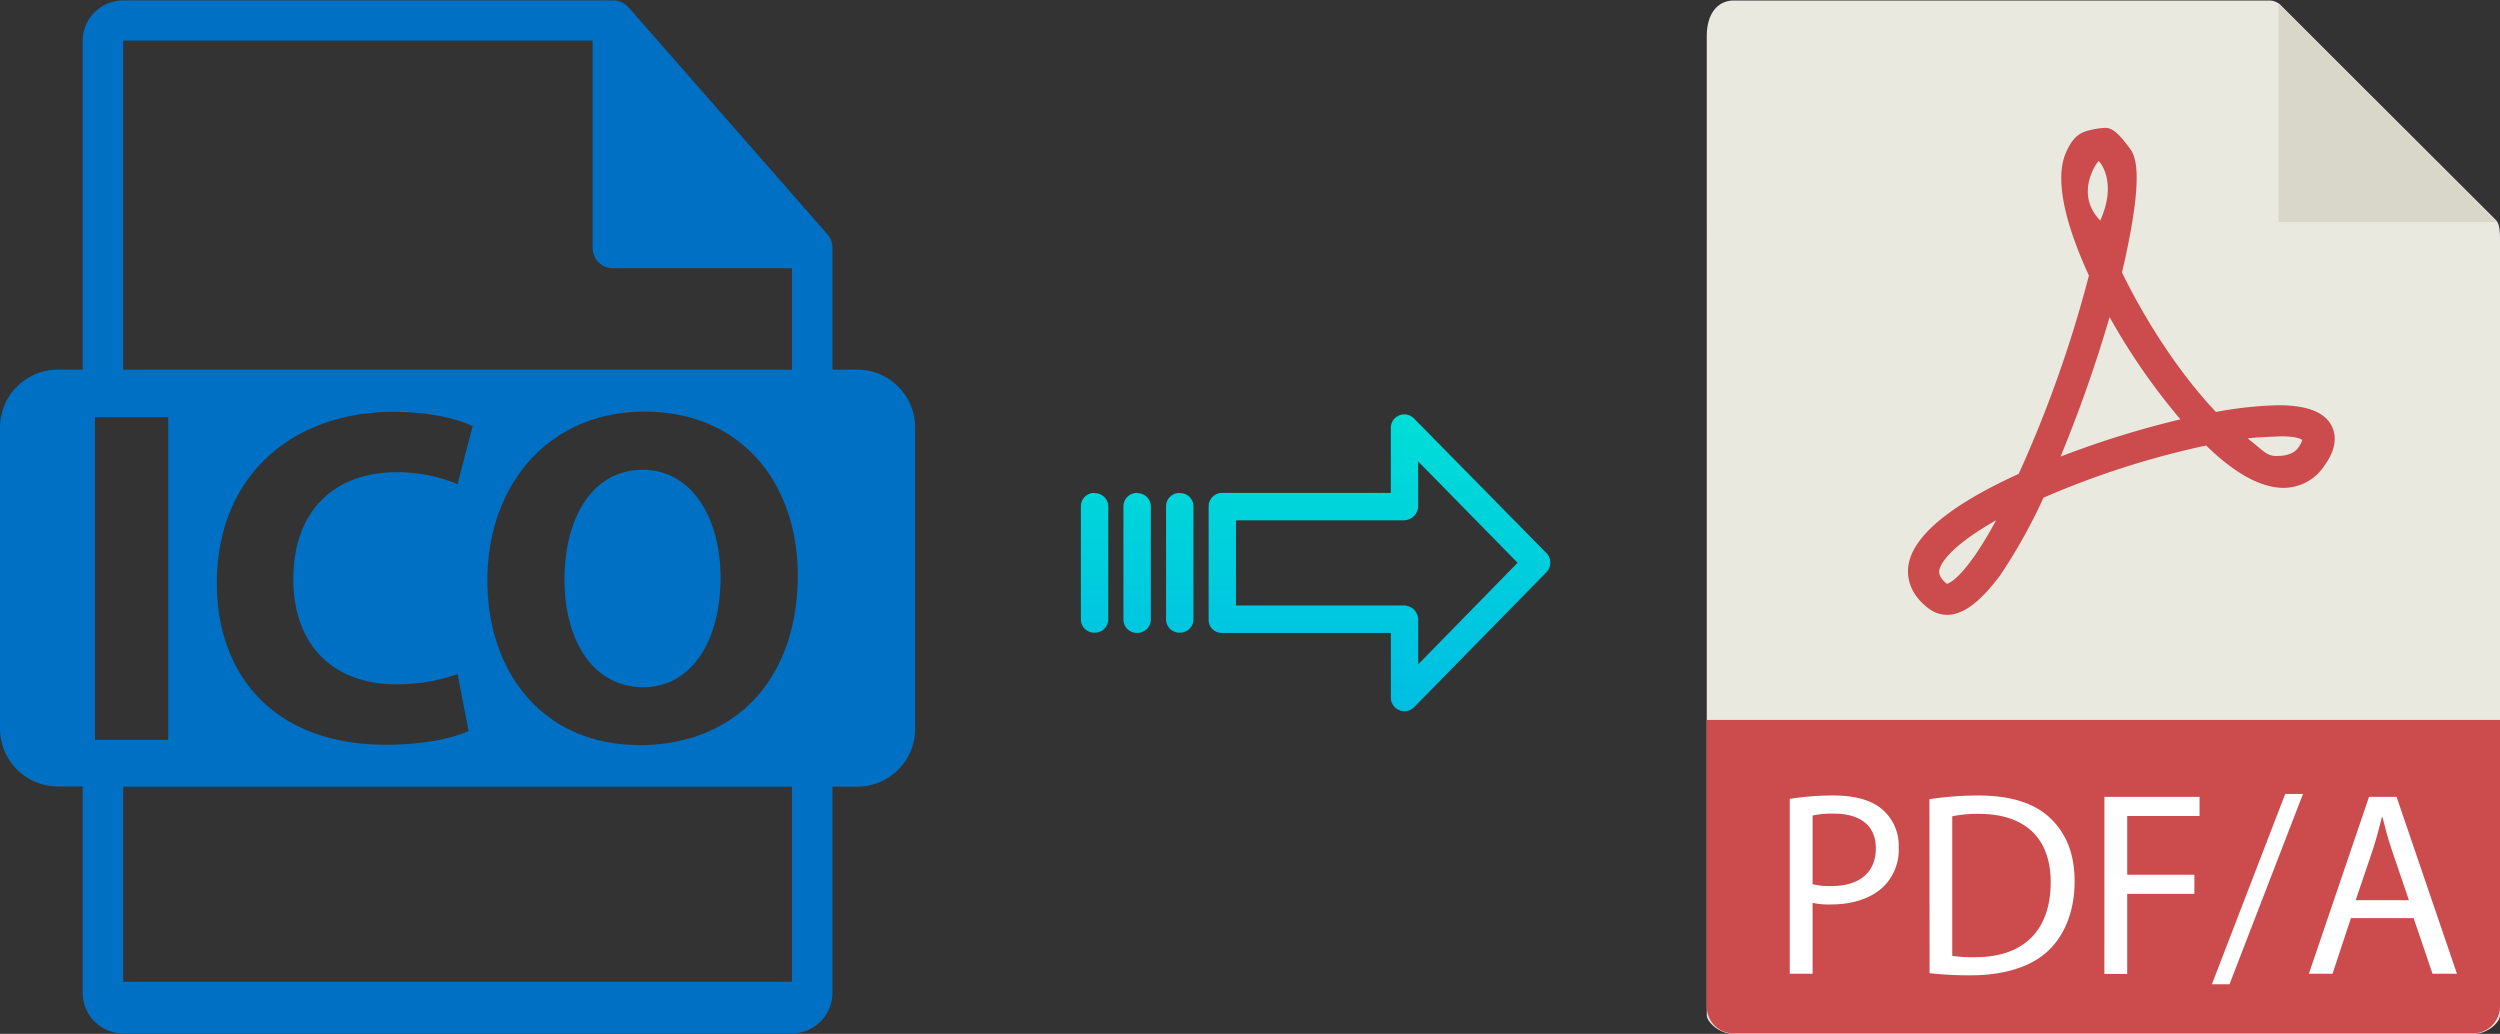 <svg xmlns="http://www.w3.org/2000/svg" xmlns:xlink="http://www.w3.org/1999/xlink" viewBox="0 0 483.85 200.1"><rect x="0" y="0" width="483.85" height="200.1" fill="#333333" stroke="none"/><defs><style>.cls-1{fill:#e9e9e0;}.cls-2{fill:#d9d7ca;}.cls-3{fill:#cc4b4c;}.cls-4{fill:#fff;}.cls-5{fill:#0070c4;}.cls-6{fill:url(#linear-gradient);}.cls-7{fill:url(#linear-gradient-2);}.cls-8{fill:url(#linear-gradient-3);}.cls-9{fill:url(#linear-gradient-4);}</style><linearGradient id="linear-gradient" x1="266.97" y1="136.51" x2="266.97" y2="17.31" gradientTransform="matrix(1, 0, 0, -1, 0, 186.59)" gradientUnits="userSpaceOnUse"><stop offset="0" stop-color="#00efd1"/><stop offset="1" stop-color="#00acea"/></linearGradient><linearGradient id="linear-gradient-2" x1="228.32" y1="136.51" x2="228.32" y2="17.31" xlink:href="#linear-gradient"/><linearGradient id="linear-gradient-3" x1="220.07" y1="136.51" x2="220.07" y2="17.31" xlink:href="#linear-gradient"/><linearGradient id="linear-gradient-4" x1="211.83" y1="136.51" x2="211.83" y2="17.31" xlink:href="#linear-gradient"/></defs><title>ico to pdfa</title><g id="Layer_2" data-name="Layer 2"><g id="Layer_5_Image" data-name="Layer 5 Image"><g id="Layer_2-2" data-name="Layer 2"><g id="Capa_1" data-name="Capa 1"><path class="cls-1" d="M439.18.1H335.53c-2.9,0-5.2,2.3-5.2,6.89V196.5c0,1.2,2.3,3.6,5.2,3.6H478.66c2.9,0,5.19-2.3,5.19-3.6V46.37c0-2.49-.3-3.29-.9-3.89L441.38,1A3.09,3.09,0,0,0,439.18.1Z"/><polygon class="cls-2" points="440.98 0.6 440.98 42.98 483.25 42.98 440.98 0.6"/><path class="cls-3" d="M376.81,119h0a6,6,0,0,1-3.5-1.2c-3.7-2.8-4.2-5.9-4-8,.6-5.79,7.8-11.89,21.39-18.09a237.17,237.17,0,0,0,13.59-38.38c-3.59-7.8-7-17.79-4.49-23.69.9-2.1,2-3.7,4.09-4.3a16.93,16.93,0,0,1,3.6-.6c1.8,0,3.4,2.3,4.5,3.7s3.4,4.2-1.3,24.29c4.8,9.9,11.6,20.09,18.19,27a74.41,74.41,0,0,1,12-1.3c5.59,0,9,1.3,10.39,4,1.1,2.19.7,4.79-1.4,7.69a9.47,9.47,0,0,1-7.89,4.3c-4.3,0-9.4-2.7-15-8.2a167.13,167.13,0,0,0-31.48,10.1,105.11,105.11,0,0,1-8.5,15.19C383.1,116.64,379.91,119,376.81,119Zm9.49-18.29c-7.59,4.29-10.69,7.79-11,9.79,0,.3-.1,1.2,1.5,2.5C377.41,112.84,380.51,111.44,386.3,100.75ZM435,84.85c2.9,2.2,3.6,3.4,5.5,3.4.8,0,3.19,0,4.29-1.6a5,5,0,0,0,.8-1.5c-.4-.2-1-.7-4.19-.7C439.68,84.55,437.38,84.55,435,84.85ZM408.29,61.37a268.79,268.79,0,0,1-9.49,27A181.88,181.88,0,0,1,422,81.16,124,124,0,0,1,408.29,61.37Zm-2.1-30.19c-.3.1-4.79,6.3.3,11.5C409.89,35.08,406.29,31.18,406.19,31.18Z"/><path class="cls-3" d="M478.66,200H335.53a5.16,5.16,0,0,1-5.2-5.12V139.33H483.85V194.8A5.23,5.23,0,0,1,478.66,200Z"/><path class="cls-4" d="M346.39,154.62a52.53,52.53,0,0,1,8.49-.66c4.37,0,7.56,1,9.59,2.85a9.19,9.19,0,0,1,3,7.17,10,10,0,0,1-2.64,7.31c-2.34,2.49-6.14,3.76-10.46,3.76a14.66,14.66,0,0,1-3.56-.31v13.72h-4.42Zm4.42,16.51a14.09,14.09,0,0,0,3.66.36c5.34,0,8.58-2.59,8.58-7.31,0-4.52-3.19-6.71-8.07-6.71a18.23,18.23,0,0,0-4.17.36Z"/><path class="cls-4" d="M373.42,154.68a62.87,62.87,0,0,1,9.39-.72c6.36,0,10.88,1.48,13.88,4.27s4.83,6.75,4.83,12.29-1.73,10.17-4.93,13.32-8.49,4.92-15.14,4.92a68.81,68.81,0,0,1-8-.41ZM377.84,185a26.81,26.81,0,0,0,4.48.25c9.44,0,14.57-5.27,14.57-14.52,0-8.08-4.52-13.21-13.87-13.21a24.35,24.35,0,0,0-5.18.46Z"/><path class="cls-4" d="M407.29,154.22H425.7v3.71h-14V169.3h13V173h-13v15.5h-4.42Z"/><path class="cls-4" d="M428.09,190.49l14.19-36.83h3.44L431.5,190.49Z"/><path class="cls-4" d="M455,177.69l-3.56,10.77h-4.58l11.64-34.24h5.33l11.69,34.24h-4.73l-3.66-10.77Zm11.22-3.46-3.35-9.86c-.76-2.22-1.27-4.26-1.77-6.24H461c-.5,2-1.06,4.12-1.72,6.19l-3.36,9.91Z"/></g></g></g><g id="Layer_2-3" data-name="Layer 2"><path class="cls-5" d="M124.36,90.92c-9.55,0-15.11,9.08-15.11,21.23S115,133,124.46,133s15-9.08,15-21.22C139.47,100.56,134.1,90.92,124.36,90.92Z"/><path class="cls-5" d="M165.91,71.54h-4.8V48.37a3.27,3.27,0,0,0,0-.44,3.92,3.92,0,0,0-.93-2.54l-38.56-44s0,0,0,0a3.8,3.8,0,0,0-.79-.65,2.07,2.07,0,0,0-.25-.15,3.8,3.8,0,0,0-.78-.33l-.21-.07a3.82,3.82,0,0,0-.9-.11H23.85A7.85,7.85,0,0,0,16,7.84v63.7h-4.8A11.21,11.21,0,0,0,0,82.75V141a11.21,11.21,0,0,0,11.21,11.21H16v39.91A7.85,7.85,0,0,0,23.86,200H153.27a7.85,7.85,0,0,0,7.84-7.84V152.25h4.8A11.21,11.21,0,0,0,177.12,141V82.75A11.21,11.21,0,0,0,165.91,71.54ZM23.85,7.84H114.7V48a3.92,3.92,0,0,0,3.92,3.92h34.65V71.54H23.85ZM76.79,132.45a35.36,35.36,0,0,0,11.77-2l2.13,11c-2.59,1.3-8.43,2.69-16,2.69-21.6,0-32.72-13.44-32.72-31.24,0-21.32,15.2-33.19,34.11-33.19,7.32,0,12.88,1.48,15.39,2.78L88.56,93.7A30.6,30.6,0,0,0,76.7,91.39c-11.22,0-19.93,6.76-19.93,20.67C56.77,124.57,64.18,132.45,76.79,132.45ZM18.38,143.2V80.73H32.56V143.2ZM153.27,190H23.85V152.25H153.27V190Zm-29.56-45.81c-18.54,0-29.38-14-29.38-31.8,0-18.72,12-32.72,30.4-32.72,19.19,0,29.67,14.37,29.67,31.61C154.4,131.79,142,144.22,123.71,144.22Z"/></g><g id="Layer_3" data-name="Layer 3"><path class="cls-6" d="M273.67,81a2.61,2.61,0,0,0-4.49,1.85V95.4H236.57A2.6,2.6,0,0,0,233.92,98v22a2.5,2.5,0,0,0,.77,1.8,2.61,2.61,0,0,0,1.88.7h32.62V135a2.62,2.62,0,0,0,1.62,2.45,2.57,2.57,0,0,0,1,.2,2.65,2.65,0,0,0,1.89-.8l25.59-26.1a2.65,2.65,0,0,0,0-3.71Zm.81,47.58v-8.63a2.8,2.8,0,0,0-2.7-2.77H239.21V100.7h32.56a2.8,2.8,0,0,0,2.7-2.77V89.3l19.24,19.62Z"/><path class="cls-7" d="M228.33,95.4h0A2.59,2.59,0,0,0,225.68,98v0l0,21.89a2.58,2.58,0,0,0,2.59,2.56h.06a2.6,2.6,0,0,0,2.65-2.55V98a2.57,2.57,0,0,0-2.58-2.56Z"/><path class="cls-8" d="M220.08,95.4h0A2.6,2.6,0,0,0,217.43,98v21.93a2.57,2.57,0,0,0,2.58,2.56h.07a2.6,2.6,0,0,0,2.65-2.55V98a2.58,2.58,0,0,0-2.58-2.56Z"/><path class="cls-9" d="M211.84,95.4h0A2.59,2.59,0,0,0,209.19,98v0l0,21.89a2.58,2.58,0,0,0,2.58,2.56h.07a2.6,2.6,0,0,0,2.65-2.55v0l0-21.89a2.58,2.58,0,0,0-2.59-2.56Z"/></g></g></svg>
